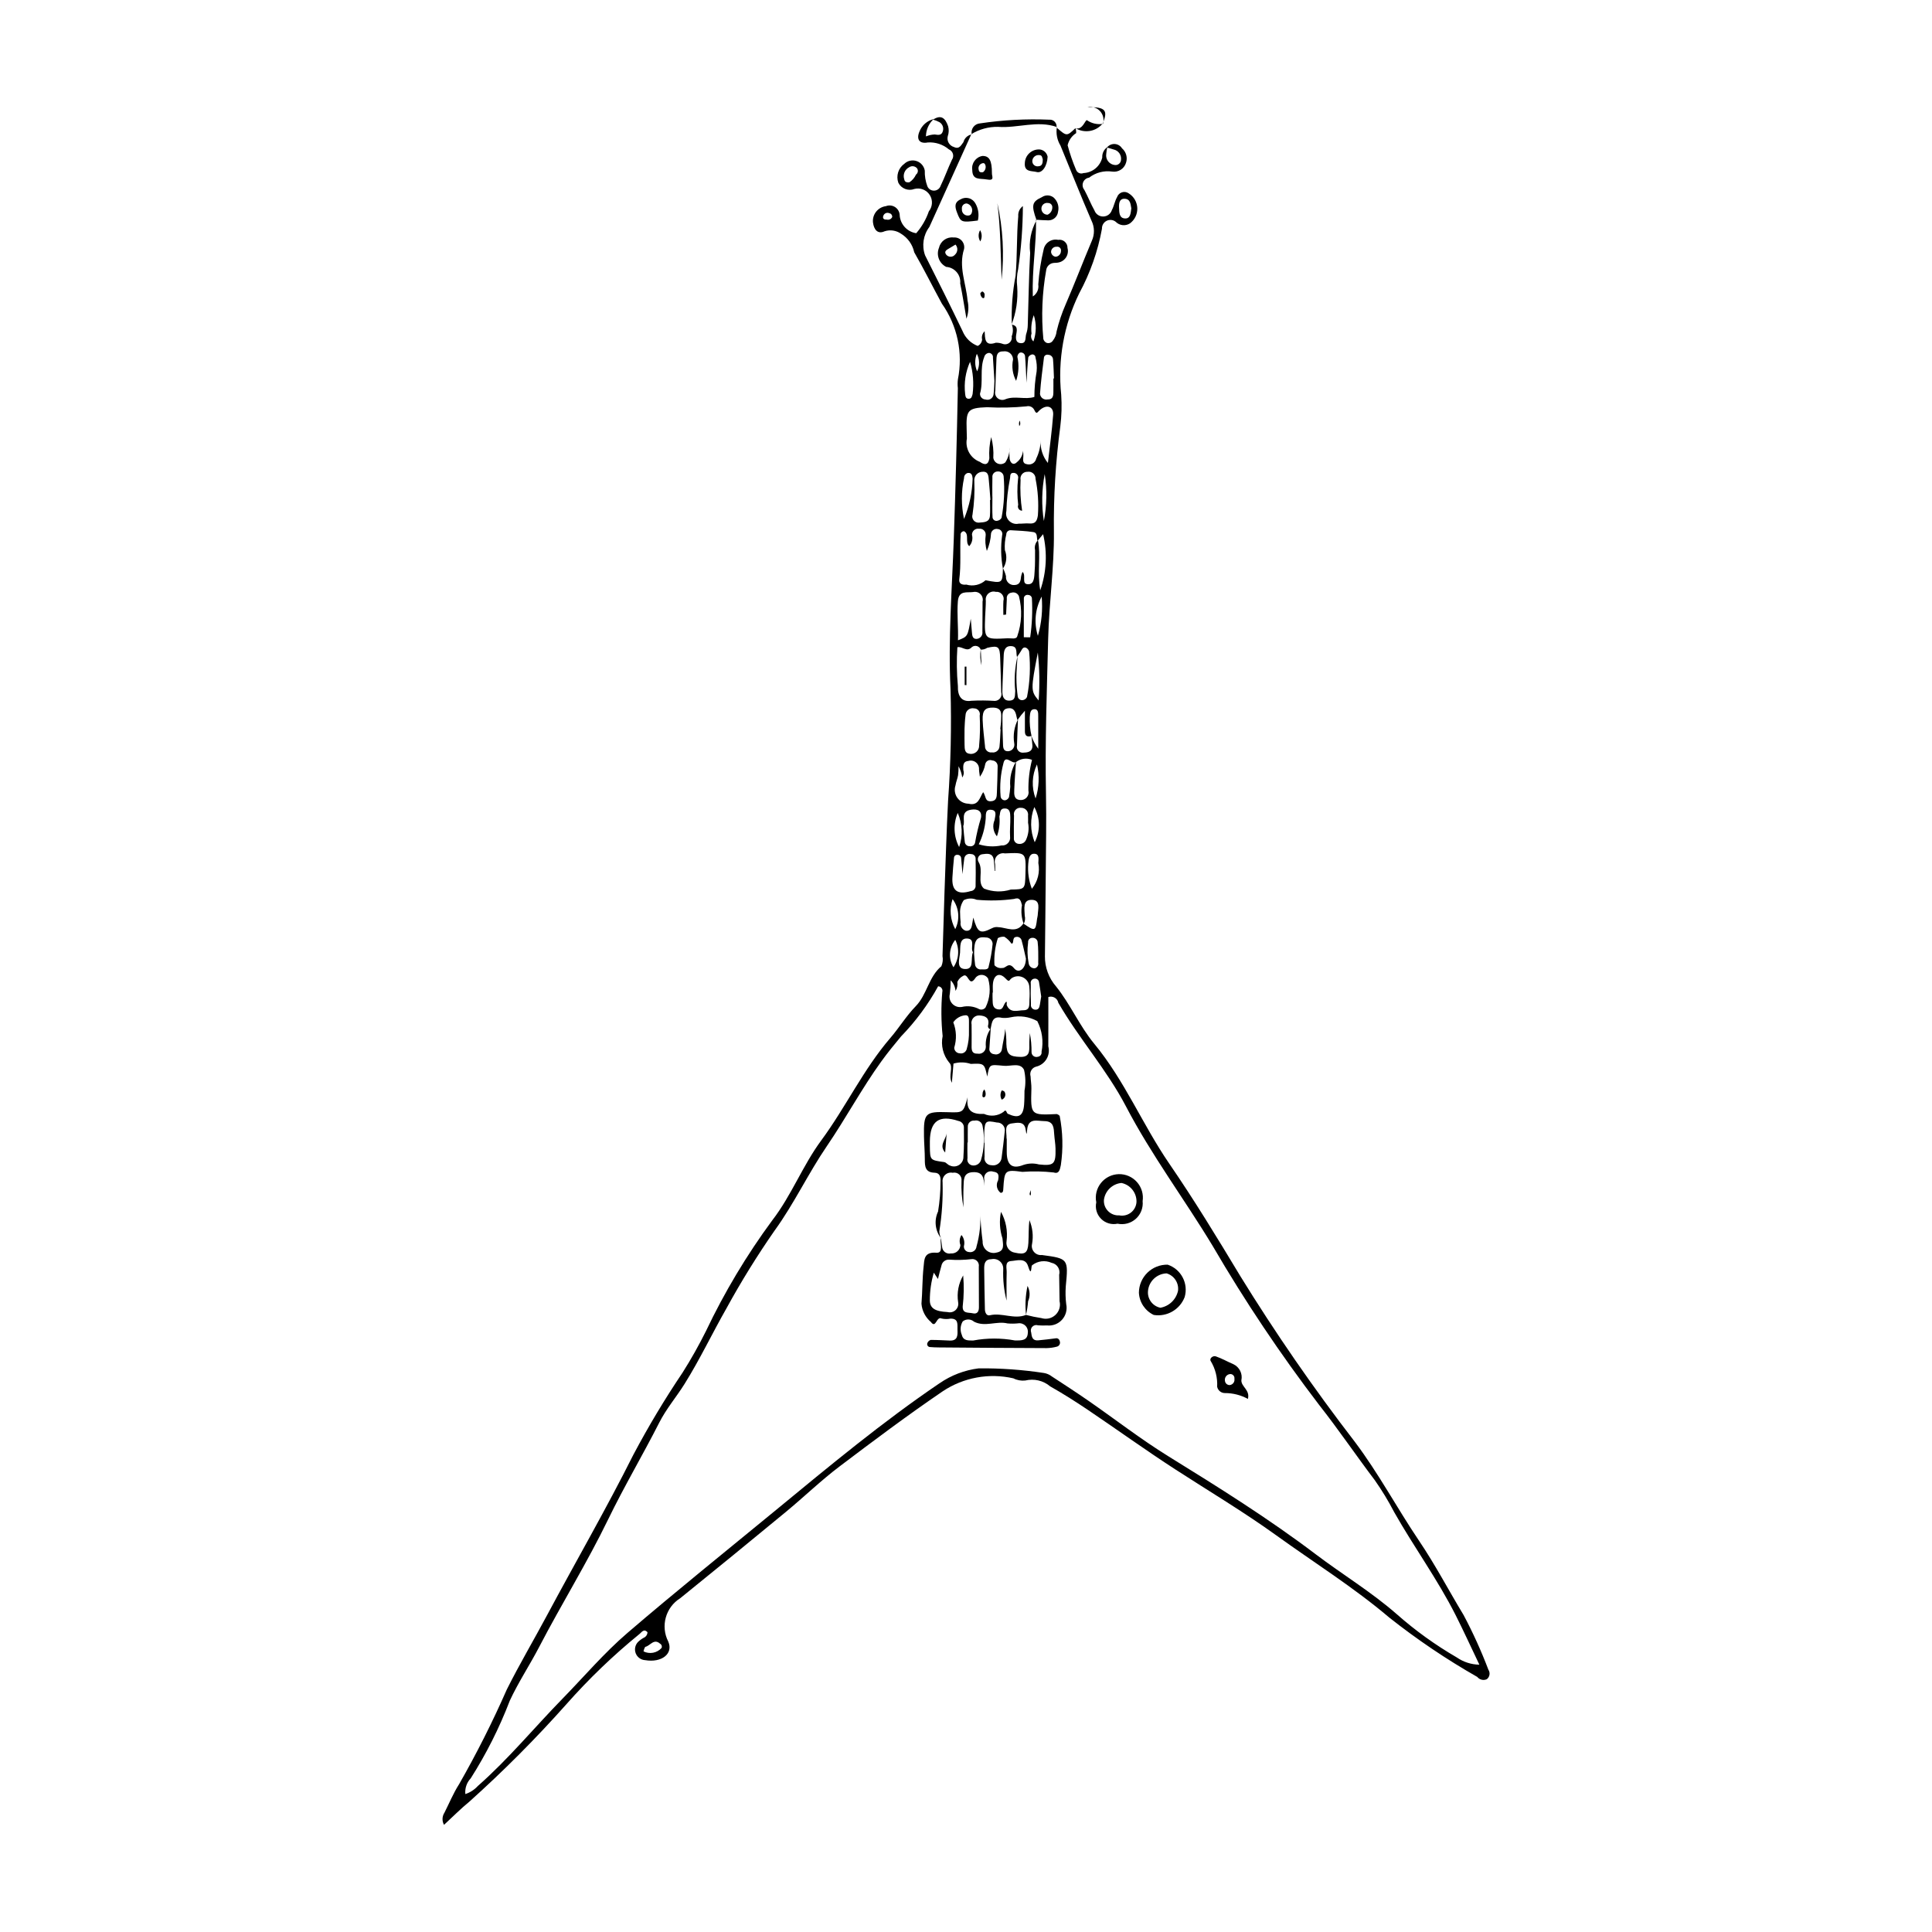 <?xml version="1.0" encoding="UTF-8"?>
<!-- Uploaded to: SVG Repo, www.svgrepo.com, Generator: SVG Repo Mixer Tools -->
<svg fill="#000000" width="800px" height="800px" version="1.1" viewBox="144 144 512 512" xmlns="http://www.w3.org/2000/svg">
 <g>
  <path d="m437.36 183.1c0.488-0.629 1.25-0.977 2.047-0.938 0.793 0.039 1.516 0.465 1.938 1.141 1.109 0.949 1.523 2.477 1.055 3.856-0.48 1.582-2.059 2.566-3.691 2.309-2.164-0.309-4.359 0.273-6.09 1.613-0.715 0.094-1.32 0.57-1.582 1.242-0.262 0.672-0.141 1.434 0.316 1.988 0.973 1.781 1.699 3.699 2.691 5.465 0.355 0.98 1.297 1.625 2.34 1.602 1.039-0.02 1.953-0.703 2.269-1.695 0.582-1.086 0.777-2.383 1.383-3.449v0.004c0.211-0.609 0.695-1.082 1.305-1.277 0.613-0.191 1.281-0.082 1.801 0.293 1.348 0.844 2.191 2.301 2.254 3.887 0.062 1.59-0.664 3.106-1.941 4.055-1.199 0.781-2.785 0.605-3.781-0.422-0.688-0.551-1.633-0.648-2.418-0.25-0.785 0.398-1.266 1.223-1.227 2.102-1.094 5.988-3.129 11.766-6.027 17.113-4.074 8.336-5.727 17.641-4.773 26.867 0.191 2.797 0.113 5.606-0.238 8.391-1.242 9.273-1.809 18.625-1.695 27.98 0.09 9.414-1.281 18.723-1.516 28.121-0.344 13.75-0.852 27.488-0.586 41.25 0.141 7.191-0.012 14.391-0.062 21.586-0.051 7.148-0.145 14.297-0.215 21.445h-0.004c-0.039 2.957 1.02 5.824 2.969 8.055 3.797 4.734 6.215 10.477 10.117 15.191 8.027 9.707 12.797 21.441 19.875 31.758 6.625 9.652 12.727 19.676 18.77 29.711l-0.004-0.004c9.348 15.176 19.488 29.848 30.371 43.965 6.336 8.398 11.23 17.652 17.07 26.293 4.301 6.363 7.828 13.117 11.777 19.641 2.496 4.691 4.691 9.531 6.578 14.496 0.551 0.82 0.367 1.93-0.422 2.531-0.883 0.391-1.918 0.141-2.523-0.613-8.148-4.644-15.934-9.895-23.293-15.711-9.418-7.996-19.934-14.578-29.953-21.797-8.641-6.227-17.781-11.672-26.711-17.449-7.879-5.098-15.496-10.598-23.281-15.844-3.238-2.184-6.551-4.281-9.949-6.203-1.824-1.543-4.277-2.117-6.598-1.547-1.082 0.121-2.176-0.078-3.148-0.578-6.453-1.48-13.234-0.234-18.742 3.445-9.312 6.336-18.316 13.09-27.289 19.875-4.977 3.762-9.484 8.137-14.305 12.113-9.277 7.66-18.598 15.273-27.953 22.84-3.879 2.414-5.262 7.406-3.176 11.473 1.414 3.238-1.75 5.672-6.094 4.941-1.117-0.051-2.102-0.754-2.516-1.793-0.41-1.043-0.176-2.227 0.602-3.031 0.449-0.434 0.953-0.805 1.5-1.105 0.602-0.25 1-0.84 1.004-1.492-1.012-1.039-1.562 0.09-2.207 0.562-6.894 5.621-13.32 11.797-19.215 18.461-8.098 9.109-16.707 17.758-25.781 25.895-2.281 1.859-4.359 3.973-6.711 6.141h-0.004c-0.566-1.016-0.52-2.258 0.121-3.231 1.27-2.512 2.348-5.148 3.859-7.512v0.004c4.656-8.145 8.883-16.527 12.656-25.113 3.352-6.707 7.184-13.172 10.719-19.785 7.59-14.188 15.652-28.117 22.859-42.512h0.004c3.949-7.457 8.289-14.695 13-21.691 2.258-3.566 4.328-7.246 6.207-11.023 4.902-10.312 10.781-20.137 17.559-29.328 5.086-6.59 8.051-14.504 12.984-21.184 6.496-8.801 11.152-18.824 18.328-27.168 2.336-2.719 4.227-5.844 6.715-8.398 3.012-3.094 3.394-7.766 6.793-10.594 0.363-0.852 0.469-1.789 0.301-2.699 0.215-5.602 0.312-11.211 0.523-16.801 0.305-8.121 0.535-16.254 0.953-24.375 0.711-9.836 0.926-19.699 0.648-29.559-0.652-13.328 0.406-26.598 0.867-39.879 0.461-13.289 0.82-26.582 1.074-39.875-0.09-0.777-0.086-1.562 0.016-2.34 1.402-6.988-0.133-14.246-4.246-20.066-2.465-4.527-4.754-9.148-7.332-13.621v-0.004c-0.441-2.035-1.695-3.801-3.473-4.891-1.273-0.895-2.891-1.141-4.371-0.664-1.914 0.875-2.856-0.547-3.082-2.328-0.223-2.133 1.297-4.051 3.426-4.328 0.832-0.324 1.77-0.211 2.504 0.297 0.734 0.512 1.168 1.352 1.156 2.246 0.223 2.363 2.023 4.269 4.371 4.629 1.48-1.703 2.617-3.672 3.348-5.805 1.004-1.25 1.094-3 0.227-4.344-0.867-1.344-2.5-1.98-4.051-1.582-1.633 0.629-3.477-0.082-4.266-1.645-0.645-1.84 0-3.887 1.586-5.023 0.867-0.824 2.117-1.102 3.254-0.723 1.133 0.379 1.969 1.352 2.172 2.531-0.043 1.402 0.188 2.797 0.672 4.113 0.285 0.742 1.012 1.223 1.809 1.195 0.797-0.023 1.488-0.551 1.727-1.309 1.094-2.246 1.918-4.621 2.992-6.879 0.32-0.457 0.41-1.035 0.254-1.566-0.16-0.535-0.551-0.969-1.066-1.176-1.551-1.312-3.551-1.973-5.578-1.84-2.258 0.441-3.109-0.859-2.211-2.922 0.645-1.629 2.035-2.844 3.734-3.266-1.281 1.184-2.012 2.844-2.027 4.586 0.734-0.309 1.52-0.484 2.316-0.512 1.012 0.156 1.832 0.277 2.164-0.883 0.289-0.914-0.094-1.902-0.918-2.391-0.535-0.281-1.098-0.504-1.68-0.66 2.18-1.414 3.238-0.375 3.981 1.707 0.254 0.879 0.227 1.812-0.078 2.676-0.324 1.25 0.41 2.531 1.656 2.883 1.43 0.668 1.871-0.52 2.508-1.32h-0.004c0.27-1.047 1.125-1.84 2.188-2.023l-0.094-0.09c-3.715 8.207-7.426 16.41-11.137 24.617-1.617 2.148-2.043 4.965-1.137 7.496 3.383 6.684 6.723 13.387 9.965 20.141h-0.004c0.742 1.785 2.18 3.191 3.984 3.883 0.672-0.309 1.121-0.961 1.176-1.699-0.184-0.797 0.07-1.629 0.668-2.188 0.129 1.891-0.066 4.078 2.973 3.039 0.617-0.012 1.234 0.09 1.816 0.301 0.602 0.23 1.285 0.117 1.777-0.301 0.496-0.414 0.723-1.066 0.598-1.699 0.41-1.008 0.426-2.129 0.039-3.144l-0.082 0.051c1.555 0.172 1.496 1.215 1.293 2.363-0.199 1.117-0.301 2.457 1.168 2.543 1.586 0.094 1.117-1.566 1.449-2.484l0.004-0.004c0.25-0.738 0.383-1.512 0.395-2.293 0.215-6.379 0.277-12.766 0.633-19.137-0.367-3 0.223-6.035 1.691-8.676l-0.133-0.117c0.109 6.516-1.09 13.02-0.855 20.336h-0.004c1.086-0.672 1.656-1.93 1.453-3.188 0.215-3.109 0.688-6.191 1.414-9.223 0.156-0.863 0.652-1.621 1.379-2.109 0.723-0.488 1.617-0.66 2.473-0.48 0.625-0.113 1.27 0.066 1.75 0.484 0.484 0.418 0.75 1.031 0.727 1.668 0.23 0.844 0.094 1.746-0.379 2.484s-1.238 1.242-2.102 1.379c-0.449 0.105-0.941 0.043-1.398 0.133-0.953 0.188-1.668 0.969-1.773 1.93-1.07 6-1.32 12.117-0.746 18.188 0.113 0.441 0.414 0.809 0.824 1.012 0.602 0.223 1.277 0.016 1.648-0.504 0.59-0.73 0.953-1.613 1.043-2.547 0.582-2.426 1.379-4.801 2.379-7.09 2.414-5.582 4.586-11.27 6.949-16.875 0.773-1.699 0.746-3.656-0.078-5.336-2.852-6.586-5.477-13.27-8.223-19.898h0.004c-0.906-1.477-1.242-3.227-0.957-4.934l-0.102 0.125c2.707 2.367 2.707 2.367 5 0.191l-0.004-0.039c0.18 0.422 0.25 0.883 0.207 1.34-1.145 0.734-1.957 1.891-2.258 3.219 0.594 2.238 1.348 4.426 2.254 6.555 0.148 0.367 0.438 0.66 0.801 0.812 0.363 0.152 0.773 0.156 1.141 0.004 2.394-0.105 4.426-1.789 4.981-4.121-0.066-1.098 0.449-2.152 1.359-2.773-0.16 0.598-0.262 1.215-0.305 1.832-0.109 0.703 0.082 1.418 0.523 1.973 0.441 0.559 1.094 0.902 1.801 0.957 0.395 0.039 0.789-0.086 1.09-0.344s0.48-0.629 0.504-1.023c0.164-1.293-0.695-2.496-1.977-2.758-0.57-0.191-1.16-0.34-1.742-0.508zm-19.992 155.93c-1.109 0.348-1.762 0.043-1.758-1.219 0.004-1.723 0-3.445 0-5.449v-0.004c-0.711 0.777-1.371 1.605-1.969 2.477-0.082-0.301-0.191-0.598-0.246-0.902-0.238-1.348-0.75-2.5-2.379-2.215-1.422 0.25-1.367 1.512-1.359 2.602 0.012 2.18 0.043 4.359 0.141 6.535 0.047 1.031-0.105 2.391 1.586 2.215v-0.008c0.465-0.082 0.875-0.348 1.141-0.738 0.262-0.395 0.355-0.875 0.258-1.336-0.352-2.164-0.004-4.383 0.992-6.332-0.09 2.305-0.207 4.609-0.262 6.918l0.004-0.004c-0.113 0.461-0.008 0.945 0.281 1.316 0.293 0.371 0.738 0.586 1.211 0.586 1.199-0.039 2.613-0.113 2.598-1.879-0.055-0.906-0.164-1.805-0.32-2.695 0.438 1.266 1.066 2.461 1.863 3.539 0-3.098 0.012-5.879-0.008-8.66-0.008-0.75 0.043-1.797-0.918-1.832-1.23-0.043-1.219 1.105-1.316 2.019h-0.004c-0.082 1.703 0.074 3.406 0.465 5.066zm-4.106 6.922c-1.094 0.652-2.805-2.121-3.352 0.34h0.004c-0.75 2.848-1 5.801-0.746 8.738 0.02 0.309 0.168 0.602 0.406 0.801 0.242 0.199 0.555 0.289 0.863 0.246 0.438-0.109 0.797-0.422 0.961-0.84 0.16-0.91 0.273-1.828 0.336-2.75-0.215-2.32 0.316-4.648 1.52-6.644-0.164 2.477-0.379 4.953-0.465 7.434-0.043 1.207-0.145 2.668 1.672 2.742h-0.004c0.641 0.031 1.258-0.238 1.668-0.73 0.41-0.488 0.566-1.145 0.418-1.77-0.051-2.746 0.27-5.488 0.949-8.148-1.41-0.582-3.027-0.359-4.231 0.582zm0.391-28.012c-0.105 1.871-0.293 3.738-0.293 5.609h0.004c0 1.711 0.121 3.422 0.359 5.117 0.074 0.305 0.27 0.57 0.543 0.73 0.27 0.16 0.598 0.207 0.902 0.125 0.438-0.105 0.805-0.402 0.996-0.809 0.781-3.977 0.969-8.043 0.555-12.07-0.121-0.426-0.414-0.781-0.809-0.984-0.758-0.289-1.047 0.363-1.363 0.91-0.309 0.531-0.684 1.027-1.027 1.539-0.355-1.07 0.297-2.828-1.594-2.879-1.633-0.043-1.902 1.227-1.941 2.609-0.086 3.125-0.293 6.242-0.352 9.367-0.027 1.32 0.34 2.625 2.062 2.457 1.555-0.152 1.219-1.5 1.348-2.539v0.004c-0.316-3.074-0.109-6.18 0.609-9.188zm5.414-30.777c0.809 4.121-0.242 8.371 0.609 13.266h0.004c1.66-4.781 1.922-9.941 0.75-14.867l-1.477 1.777c-0.289-0.824 0.109-2.137-1.094-2.328-1.977-0.312-3.996-0.371-5.996-0.492v-0.004c-0.312-0.023-0.621 0.09-0.848 0.309s-0.348 0.52-0.34 0.832c-0.352 1.344-0.48 2.738-0.375 4.121 0.652 1.629 0.457 3.473-0.52 4.93-0.543-2.918-0.613-5.906-0.203-8.848 0.109-0.379 0.039-0.789-0.191-1.109-0.227-0.324-0.59-0.527-0.984-0.551-0.805-0.172-1.594 0.344-1.766 1.145-0.094 1.609-0.469 3.191-1.113 4.672-0.395-1.367-0.5-2.797-0.305-4.207 0.043-0.473-0.133-0.941-0.477-1.266-0.348-0.328-0.824-0.48-1.293-0.414-0.469-0.078-0.945 0.055-1.305 0.363-0.359 0.305-0.566 0.758-0.562 1.23 0.289 1.066 0.02 2.207-0.727 3.023-1.199-1.074 0.125-3.199-1.371-3.961-0.273-0.008-0.531 0.109-0.707 0.316-0.176 0.207-0.25 0.48-0.203 0.746-0.23 3.891 0.148 7.797-0.355 11.688-0.152 1.164 0.754 1.535 1.875 1.391v0.004c1.781 0.523 3.707 0.09 5.09-1.152 4.496 0.852 4.496 0.852 4.602-3.246 0.355 0.691 0.629 1.422 0.816 2.176-0.074 0.629 0.137 1.258 0.582 1.711 0.441 0.457 1.066 0.684 1.695 0.625 1.504-0.074 1.598-1.188 1.727-2.312 0.082-0.398 0.207-0.793 0.371-1.168 1.098 0.91-0.512 3.398 1.645 3.266 1.566-0.098 1.453-2.137 1.566-3.453 0.16-1.863 0.09-3.746 0.117-5.621l-0.004 0.004c-0.207-0.938 0.082-1.918 0.77-2.594zm-12.559 129.59c-0.234-0.035-0.441-0.172-0.566-0.371-0.125-0.203-0.156-0.449-0.082-0.672 0.434-1.949-0.754-2.531-2.293-2.602h0.004c-0.633-0.051-1.25 0.203-1.664 0.684-0.41 0.477-0.574 1.125-0.43 1.742-0.004 1.852 0.051 3.703 0.008 5.555-0.027 1.188 0.043 2.207 1.605 2.141h-0.004c0.543 0.102 1.102-0.047 1.523-0.402 0.418-0.355 0.66-0.883 0.648-1.434-0.152-1.703 0.309-3.41 1.293-4.809-0.117 1.715-0.25 3.43-0.344 5.148-0.082 0.387 0.008 0.793 0.25 1.105 0.242 0.316 0.609 0.512 1.008 0.531 0.453 0.141 0.945 0.07 1.34-0.188 0.398-0.262 0.66-0.684 0.715-1.156 0.246-1.789 0.754-3.531 0.852-5.371h0.004c0.234 1.324 0.344 2.668 0.32 4.012 0.105 2.762 0.871 3.363 3.75 3.422 2.363 0.047 2.367-1.441 2.332-3.117-0.023-1.07 0.082-2.144 0.133-3.219h-0.004c0.328 1.688 0.48 3.406 0.461 5.125 0.016 0.398 0.215 0.766 0.539 0.996 0.324 0.23 0.734 0.297 1.117 0.184 0.312-0.035 0.598-0.195 0.785-0.445 0.191-0.25 0.266-0.57 0.211-0.879 0.551-2.758 0.156-5.621-1.125-8.125-2.144-1.191-4.652-1.551-7.047-1.016-0.75 0.164-1.523 0.215-2.289 0.148-2.664-0.625-2.691 1.301-3.051 3.012zm8.785-27.91h-0.004c-0.59-1.582-0.75-3.297-0.461-4.961-0.285-1.199-0.582-2.188-2.098-1.652-3.285 0.453-6.613 0.523-9.918 0.215-1.094-0.469-2.34-0.43-3.402 0.102-0.723 1.023-1.066 2.269-0.973 3.523 0.004 0.777 0.051 1.555 0.133 2.332-0.172 0.957 0.375 1.902 1.289 2.234 1.508 0.242 1.668-1.023 1.84-2.129 0.062-0.398 0.137-0.797 0.23-1.336 1.164 4.016 1.766 4.422 4.965 2.812 0.516-0.273 1.105-0.367 1.68-0.27 2.207 0.082 4.805 1.766 6.621-0.973 3.106 2.125 3.231 2.082 3.641-1.27 0.039-0.305 0.156-0.602 0.168-0.902 0.059-1.598 0.867-4.004-1.48-4.094-2.641-0.102-1.984 2.449-1.961 4.18h-0.004c0.195 0.738 0.098 1.52-0.27 2.188zm-11.375-72.688-0.012 0.016h-0.004c-0.156-0.457-0.527-0.812-0.992-0.949-0.465-0.137-0.969-0.039-1.348 0.262-1.355 1.465-2.519-0.27-3.848 0.039-0.227 3.422-0.184 6.856 0.137 10.266-0.094 2.695 0.973 4.328 3.578 3.922 2.078-0.113 4.16-0.098 6.234 0.039 0.559-0.02 1.078-0.297 1.402-0.746 0.328-0.453 0.43-1.031 0.273-1.566-0.051-2.961-0.18-5.922-0.27-8.883-0.098-3.231-0.445-3.551-3.453-2.871-0.504 0.336-1.098 0.5-1.703 0.473zm-10.57 155.95c-1.543-2.023-1.832-4.734-0.754-7.039 0.434-2.621 0.652-5.273 0.652-7.93 0.062-1.184-0.113-2.312-1.59-2.356-2.492-0.07-2.574-1.695-2.57-3.555 0.004-2.031-0.188-4.062-0.223-6.094-0.105-6.164 0.332-6.59 6.32-6.387 4.106 0.141 4.106 0.141 5.246-3.957-0.449 3.598 1.223 4.547 4.363 4.418h-0.004c1.688 0.762 3.66 0.555 5.152-0.543 0.77-0.934 0.762 0.324 1.148 0.504 2.812 1.316 4.059 0.641 4.301-2.359 0.102-1.246 0.098-2.504 0.113-3.758l-0.004 0.004c0.352-1.836 0.309-3.723-0.121-5.539-1.004-2.008-3.461-0.891-5.356-1.062-3.805-0.348-3.785-0.539-4.391 2.856-0.758-3.426-0.766-3.551-4.363-3.359v-0.004c-1.484-0.492-3.082-0.52-4.582-0.082l-0.434 5.094c-1.02-2.039 0.539-4.16-0.719-5.379v0.004c-1.602-1.961-2.234-4.539-1.723-7.016-0.402-3.871-0.434-7.769-0.094-11.648 0.105-0.352 0.043-0.734-0.172-1.039-0.215-0.301-0.555-0.484-0.926-0.5-2.668 4.848-5.977 9.316-9.832 13.289-1.797 2.164-3.566 4.324-5.215 6.606-5.223 7.223-9.414 15.098-14.438 22.457-4.926 7.211-8.68 15.242-13.793 22.305h-0.004c-4.644 6.664-8.922 13.574-12.82 20.703-3.789 6.641-7.055 13.562-11.129 20.066-2.156 3.441-4.816 6.543-6.668 10.188-4.379 8.617-9.309 16.922-13.539 25.641-5.582 11.516-12.371 22.438-18.277 33.801-2.516 4.84-5.535 9.367-7.844 14.355l0.004 0.008c-2.746 7.152-6.203 14.016-10.316 20.48-1.055 1.117-1.574 2.641-1.426 4.172 1.273-0.422 2.414-1.156 3.316-2.144 8.113-7.141 14.973-15.496 22.504-23.207 5.68-5.816 10.961-12.051 17.133-17.348 12.93-11.094 26.223-21.762 39.379-32.586 14.121-11.621 28.168-23.305 43.332-33.582l0.004 0.004c3.09-2.137 6.652-3.492 10.379-3.957 5.781-0.055 11.555 0.355 17.27 1.227 0.773 0.121 1.508 0.441 2.125 0.926 3.273 2.133 6.551 4.266 9.758 6.488 7.039 4.879 13.824 10.156 21.098 14.652 13.309 8.223 26.566 16.512 39.039 25.961 7.098 5.375 14.742 9.977 21.477 15.875v-0.004c4.922 4.352 10.262 8.199 15.945 11.492 1.758 1.215 3.836 1.883 5.973 1.914-2.25-4.707-4.184-8.957-6.289-13.125-4.797-9.496-11.094-18.109-16.32-27.355h0.004c-1.516-2.914-3.223-5.719-5.109-8.406-5-6.606-9.656-13.48-14.773-19.977-10.254-13.422-19.656-27.469-28.164-42.059-7.504-12.449-16.266-24.109-23.004-37.023-5.078-9.73-12.457-17.977-17.93-27.465h0.004c-0.117-0.574-0.473-1.074-0.98-1.363-0.512-0.293-1.121-0.348-1.672-0.156 0 4.312 0.02 8.68-0.008 13.051 0.305 1.148 0.133 2.371-0.48 3.391-0.613 1.016-1.613 1.742-2.769 2.008-0.539 0.141-0.996 0.496-1.27 0.98-0.273 0.484-0.336 1.059-0.18 1.594 0.039 1.094 0.25 2.188 0.219 3.273-0.203 7.031-0.219 7.027 6.75 6.711l0.004 0.004c0.281 0.09 0.535 0.25 0.738 0.465 0.844 4.301 0.949 8.715 0.312 13.055-0.254 1.176-0.441 2.422-1.887 1.957-2.762-0.312-5.543-0.367-8.312-0.16-4.711-0.641-4.734-0.418-5.059 4.586-0.027 0.418 0 0.941-0.695 0.98v-0.004c-1.027-0.773-1.316-2.191-0.676-3.309 0.211-1.23 0.301-2.113-1.305-2.312h-0.004c-0.605-0.215-1.285-0.09-1.773 0.336-0.488 0.422-0.711 1.078-0.582 1.711v1.742c-0.109-2.055-0.297-3.805-3.062-3.648-2.57 0.145-2.34 2.094-2.426 3.762-0.094 1.844-0.02 3.695-0.02 5.543h-0.004c-0.441-2.309-0.617-4.656-0.52-7.004 0.086-0.633-0.145-1.266-0.613-1.691-0.473-0.43-1.125-0.598-1.742-0.453-0.707-0.148-1.441 0.055-1.973 0.547-0.527 0.492-0.785 1.211-0.688 1.926 0.125 4.371-0.164 8.746-0.867 13.062 0.035 0.617 0.18 1.219 0.43 1.785zm28.355-205.41c0.48-4.25 1.074-8.492 1.391-12.754 0.156-2.117-1.543-2.891-3.394-1.391-0.871 0.707-0.945 1.473-1.648 0.012-0.383-0.719-1.211-1.082-2.004-0.879-3.484 0.344-6.996 0.422-10.492 0.234-5.133 0.191-5.562 0.809-5.383 5.965 0.027 0.781 0.02 1.562 0.059 2.34-0.512 2.617 0.938 5.227 3.43 6.172 1.379 0.977 2.273 0.789 2.523-0.934-0.125-1.891 0.039-3.793 0.484-5.633 0.488 1.789 0.68 3.644 0.566 5.496 0.098 0.703 0.57 1.297 1.234 1.551 0.66 0.254 1.41 0.125 1.949-0.336 0.773-1.18 1.172-2.57 1.133-3.981-0.078 1.047-0.066 2.098 0.031 3.144 0.246 1.113 1.043 1.695 1.961 0.738l0.004-0.004c0.906-0.734 1.469-1.812 1.555-2.977 0.07 0.465 0.105 0.93 0.094 1.398 0.02 0.871-0.426 1.965 1.008 2.18h0.004c0.52 0.125 1.07 0.035 1.527-0.25 0.453-0.289 0.77-0.746 0.883-1.273 0.734-1.492 1.129-3.129 1.16-4.793-0.125 2.16 0.559 4.293 1.926 5.973zm-10.906 179.25c0 1.754 0.004 2.531 0 3.305-0.012 3.34 1.32 4.719 4.457 3.453v0.004c1.32-0.438 2.734-0.477 4.078-0.117 3.949 0.414 4.481-0.059 4.391-4.219-0.027-1.234-0.258-2.465-0.344-3.703-0.121-1.742-0.105-3.539-2.59-3.559-1.918-0.016-4.273-0.945-4.586 2.269-0.102 1.066-0.152 1.738-0.387 0.012-0.328-2.387-2.301-1.84-3.66-1.672-1.977 0.25-1.477 1.996-1.426 3.348h-0.004c-0.012 0.297 0.012 0.59 0.07 0.879zm2.481-201.02v0.004c-0.926-1.738-1.211-3.746-0.809-5.672-0.016-0.637-0.301-1.238-0.789-1.652-0.492-0.41-1.133-0.59-1.766-0.488-1.508-0.051-1.812 0.824-1.848 2.074-0.082 2.809-0.238 5.613-0.312 8.422v-0.004c-0.176 0.719 0.078 1.477 0.652 1.941 0.57 0.469 1.363 0.566 2.031 0.254 2.527-1 5.203 0.188 7.684-0.613 0-2.262 0.199-4.519 0.594-6.746 0.129-1.238 0.027-2.488-0.301-3.688 0.004-0.23-0.09-0.457-0.258-0.613-0.168-0.16-0.398-0.238-0.629-0.219-0.445 0.078-0.824 0.363-1.023 0.766-0.211 1.895-0.289 3.801-0.477 6.75-0.152-3.074-0.203-5.094-0.383-7.106v0.004c-0.047-0.316-0.227-0.594-0.496-0.762-0.27-0.168-0.602-0.211-0.902-0.113-0.383 0.238-0.617 0.656-0.629 1.105 0.473 2.113 0.355 4.312-0.34 6.359zm-5.562 129.88-0.137 0.008v-0.004c-0.02-1.027-0.102-2.055-0.242-3.074-0.328-1.723-1.715-1.531-2.941-1.363-0.48 0.031-0.91 0.312-1.125 0.742-0.219 0.434-0.188 0.945 0.074 1.352 1.375 2.258-0.52 5.422 1.434 7.031v-0.004c2.273 0.895 4.785 0.984 7.113 0.246 3.75-0.051 3.75-0.105 3.859-4.109 0.16-5.801 0.164-5.711-5.434-5.473l-0.004 0.004c-0.766-0.168-1.562 0.078-2.098 0.648-0.535 0.574-0.727 1.383-0.508 2.137 0.059 0.613 0.008 1.238 0.008 1.859zm2.906-67.938-0.727 0.086c0-1.23-0.055-2.469 0.016-3.695v-0.004c0.184-0.609 0.047-1.27-0.363-1.754-0.41-0.488-1.039-0.734-1.672-0.656-0.688-0.195-1.43-0.023-1.965 0.457-0.531 0.48-0.781 1.203-0.66 1.91 0.008 1.406-0.129 2.812-0.18 4.219-0.219 6.051-0.215 6.047 5.957 5.719 0.91-0.047 2.32 0.371 2.559-0.551 1.191-3.414 1.344-7.109 0.434-10.609-0.316-0.758-1.148-1.16-1.938-0.934-0.391 0.039-0.746 0.238-0.988 0.551-0.238 0.309-0.34 0.707-0.277 1.094-0.078 1.391-0.129 2.777-0.195 4.168zm-6.078 47.062c0.777 0.969 0.391 2.5 2.031 2.414 1.598-0.082 1.57-1.227 1.613-2.305 0.098-2.328 0.168-4.66 0.199-6.992 0.012-0.816-0.629-1.492-1.445-1.52-0.359-0.152-0.77-0.137-1.117 0.035-0.352 0.176-0.609 0.492-0.711 0.871-0.211 1.23-0.703 2.398-1.434 3.414-0.09-0.727-0.215-1.34-0.23-1.953 0.047-0.719-0.262-1.418-0.828-1.863-0.566-0.445-1.312-0.586-2.004-0.371-1.531 0.145-1.363 1.352-1.328 2.461h0.004c0.227 0.645 0.121 1.359-0.289 1.906-0.156-1.039-0.488-2.039-0.977-2.965 0.004 0.797-0.039 1.59-0.129 2.383-0.16 0.914-0.547 1.789-0.688 2.703-0.371 1.117-0.184 2.344 0.5 3.301 0.68 0.953 1.781 1.527 2.957 1.539 2.625 0.648 2.93-1.566 3.875-3.059zm-14.121 93.883c0.051 3.66 0.055 3.629 3.797 4.152 0.531 0.074 0.961 0.766 1.504 0.906 0.793 0.383 1.727 0.32 2.465-0.16 0.734-0.484 1.164-1.316 1.129-2.195 0.191-2.613 0.152-5.25 0.121-7.879v0.004c-0.066-0.797-0.664-1.445-1.449-1.578-5.094-1.68-7.5 0.012-7.566 5.359-0.004 0.465 0 0.93 0 1.391zm24.449-168.47c-0.371 0-0.719-0.188-0.926-0.496-0.207-0.309-0.25-0.699-0.113-1.043-0.273-2.301-0.285-4.625-0.039-6.926 0.109-0.387 0.023-0.801-0.227-1.109-0.254-0.312-0.641-0.48-1.039-0.449-0.898-0.012-0.781 0.824-0.848 1.359v-0.004c-0.57 2.887-0.898 5.816-0.98 8.758-0.227 0.93 0.043 1.914 0.719 2.594 0.672 0.68 1.652 0.965 2.586 0.746 0.914 0.039 1.844-0.125 2.75-0.047 1.621 0.141 2.062-0.617 2.297-2.137v-0.004c0.23-3.238 0.023-6.492-0.621-9.676 0.023-0.551-0.203-1.082-0.617-1.445s-0.965-0.523-1.508-0.434c-0.559-0.027-1.094 0.207-1.453 0.629-0.359 0.426-0.504 0.988-0.391 1.535-0.145 2.723-0.008 5.453 0.41 8.148zm-7.75 127.7h-0.082c0 0.625-0.027 1.25 0.008 1.875 0.059 1.074-0.078 2.285 1.41 2.566 1.27 0.242 1.32-0.742 1.812-1.551 0.754-1.227 0.488 0.34 0.512 0.398 0.926 2.305 2.949 1.395 4.492 1.391 1.809-0.004 1.473-1.668 1.539-2.848l0.004 0.004c0.074-1.094 0.066-2.191-0.027-3.281-0.047-1.082-0.672-2.055-1.633-2.551-0.965-0.492-2.117-0.434-3.023 0.16-0.801 0.555-0.539 1.266-1.664 0.086-1.629-1.711-3.113-0.922-3.336 1.406-0.074 0.777-0.012 1.562-0.012 2.344zm-5.863-99.07c0.105 1.223 0.215 2.445 0.316 3.668 0.066 0.801 0.172 1.699 1.191 1.68 0.477-0.02 0.918-0.238 1.219-0.605 0.305-0.367 0.434-0.844 0.359-1.312 0.043-2.652 0.023-5.309 0.043-7.961h-0.004c0.18-0.707-0.02-1.453-0.531-1.973-0.508-0.52-1.25-0.738-1.957-0.574-1.625 0.234-3.812-0.547-4.051 2.469-0.273 3.441 0.152 6.832 0.027 10.316 2.582-0.98 2.582-0.98 3.387-5.707zm-5.316 95.812c-0.004 1.207-0.078 2.418-0.23 3.617-0.238 0.918 0.008 1.898 0.652 2.594 0.645 0.699 1.602 1.02 2.539 0.855 1.559-0.375 3.203-0.164 4.617 0.594 0.598 0.246 1.281 0.051 1.664-0.469 1.176-2.375 1.414-5.102 0.672-7.648-0.375-0.605-1.035-0.977-1.75-0.973-0.711 0.004-1.371 0.379-1.734 0.992-1.648 2.312-1.742-1.664-3.148-0.715h-0.004c-0.672 0.34-1.211 0.906-1.516 1.598 0.121 0.824-0.047 1.664-0.473 2.383-0.09-1.066-0.543-2.062-1.289-2.828zm7.438-36.039c1.953 0.613 4.031 0.719 6.035 0.305 0.637 0.07 1.27-0.16 1.711-0.625 0.445-0.461 0.648-1.102 0.551-1.734-0.109-1.703 0.117-3.422 0.066-5.133-0.031-1.047-0.035-2.394-1.609-2.301-1.262 0.074-1.027 1.281-1.281 2.137 0.168 1.777-0.059 3.566-0.66 5.246-0.996-1.199-1.238-2.852-0.633-4.285 0.129-1.023 0.77-2.488-0.723-2.731-1.973-0.324-1.484 1.531-1.645 2.621-0.203 2.258-0.816 4.461-1.812 6.5zm12.496 30.273c-0.301-1.293-0.668-3.109-1.164-4.891-0.207-0.617-0.848-0.973-1.48-0.824-1.129 0.141-0.379 1.957-1.215 1.734l0.004-0.004c-0.488-0.715-1.121-1.324-1.859-1.785-0.598-0.055-1.195 0.07-1.723 0.363-0.746 2.312-1.051 4.75-0.895 7.176 0.516 0.582 1.293 0.859 2.059 0.738 0.992 0.125 1.648-1.754 3.133 0.07 1.246 1.527 3.133 0.191 3.141-2.578zm-9.512-121.54 0.105-0.004c-0.133-1.715-0.238-3.43-0.414-5.137-0.105-1.055-0.062-2.414-1.617-2.32v0.004c-0.641-0.004-1.254 0.27-1.684 0.746-0.426 0.48-0.629 1.121-0.551 1.758 0.125 2.949-0.031 5.902-0.477 8.824-0.172 0.543-0.055 1.137 0.316 1.57 0.367 0.438 0.93 0.652 1.496 0.574 1.18-0.109 2.688-0.035 2.805-1.797 0.094-1.398 0.02-2.812 0.02-4.219zm-7.289 99.168c-0.156-1.812-0.262-3.039-0.367-4.269v0.004c-0.043-0.48-0.445-0.844-0.926-0.84-0.23-0.043-0.469 0.02-0.652 0.164-0.184 0.148-0.297 0.363-0.309 0.598-0.188 1.703-0.305 3.418-0.418 5.129-0.234 3.598 1.328 4.785 4.863 3.711v0.004c0.645-0.059 1.168-0.543 1.273-1.18 0.051-2.492 0.055-4.984 0.008-7.477v-0.004c-0.008-0.312-0.141-0.613-0.371-0.828s-0.539-0.328-0.852-0.316c-0.375-0.109-0.781-0.059-1.121 0.141-0.336 0.203-0.57 0.539-0.648 0.922-0.191 1.215-0.281 2.449-0.48 4.242zm5.754 71.195h0.078c0 1.242-0.023 2.488 0.008 3.731v0.004c-0.105 0.543 0.035 1.105 0.387 1.535 0.352 0.43 0.875 0.68 1.43 0.684 0.621 0.129 1.27-0.008 1.781-0.379 0.516-0.371 0.848-0.941 0.918-1.574 0.324-2.305 0.574-4.621 0.828-6.938 0.121-0.613-0.047-1.246-0.457-1.723-0.406-0.473-1.008-0.734-1.633-0.707-2.887-0.566-3.168-0.457-3.332 2.566-0.051 0.934-0.008 1.867-0.008 2.801zm4.336-109.62-0.09-0.004c0.078-0.777 0.207-1.555 0.223-2.332 0.027-1.535 0.398-3.293-2.059-3.359-2.117-0.059-2.914 0.695-2.828 3.238 0.078 2.336 0.402 4.664 0.625 6.996l-0.004-0.004c-0.016 0.473 0.18 0.93 0.535 1.246 0.352 0.316 0.828 0.461 1.297 0.391 0.465 0.078 0.945-0.035 1.324-0.32 0.383-0.281 0.629-0.707 0.684-1.18 0.168-1.547 0.203-3.113 0.293-4.672zm-9.555 0.059c0 1.926-0.035 3.012 0.008 4.094 0.043 1.07-0.059 2.281 1.512 2.41v0.004c0.621 0.059 1.238-0.156 1.691-0.59 0.453-0.43 0.691-1.039 0.66-1.664 0.246-2.625 0.297-5.262 0.148-7.891 0.121-0.461 0.02-0.945-0.27-1.32s-0.734-0.594-1.207-0.594c-0.543-0.117-1.109 0.008-1.551 0.352-0.438 0.34-0.703 0.855-0.723 1.414-0.207 1.527-0.227 3.082-0.273 3.789zm0.863 109.49h-0.094c0 1.387-0.039 2.773 0.016 4.16l-0.004 0.004c-0.105 0.457-0.004 0.938 0.277 1.309 0.285 0.375 0.719 0.602 1.188 0.625 0.961 0.066 1.84-0.539 2.125-1.461 0.871-2.965 1.004-6.094 0.387-9.121-0.098-0.461-0.383-0.859-0.781-1.105-0.402-0.246-0.883-0.32-1.34-0.203-0.465-0.066-0.934 0.082-1.277 0.402-0.34 0.32-0.523 0.777-0.492 1.242-0.027 1.383-0.008 2.769-0.008 4.152zm22.688-202.47 0.152-0.004c-0.078-1.715-0.113-3.43-0.258-5.137h-0.004c-0.074-0.648-0.625-1.137-1.277-1.137-0.477-0.125-0.965 0.152-1.102 0.625-0.402 3.234-0.844 6.473-1.062 9.723h-0.004c0.043 0.473 0.289 0.91 0.672 1.195 0.387 0.281 0.871 0.387 1.34 0.289 1.312 0.043 1.52-0.809 1.535-1.809 0.023-1.25 0.008-2.5 0.008-3.746zm-23.887 118.61c0.137 1.496 0.223 2.883 0.41 4.258 0.078 0.641 0.637 1.113 1.285 1.086 0.637 0.141 1.27-0.25 1.426-0.883 0.383-2.25 0.91-4.477 1.578-6.66 0.293-1.824-0.902-2.41-2.629-2.133-2.977 0.473-1.457 2.902-2.07 4.332zm8.254-117.96c-0.152-2.398-0.266-4.266-0.387-6.129 0.043-0.309-0.039-0.625-0.23-0.867-0.195-0.246-0.48-0.402-0.789-0.43-0.637 0.039-1.172 0.5-1.301 1.125-1.25 3.117-0.164 6.508-1.117 9.691h0.004c-0.016 0.824 0.637 1.504 1.461 1.527 0.449 0.152 0.945 0.098 1.352-0.145 0.41-0.246 0.691-0.656 0.773-1.125 0.191-1.375 0.184-2.781 0.234-3.648zm-0.547 30.648h0.016c0 1.848-0.07 3.703 0.039 5.547l-0.004-0.004c0.043 0.312 0.227 0.586 0.496 0.75 0.266 0.164 0.594 0.195 0.891 0.09 0.43-0.09 0.797-0.371 1-0.762 0.68-3.633 0.863-7.34 0.551-11.023-0.051-0.383-0.254-0.734-0.566-0.965-0.309-0.234-0.699-0.336-1.086-0.281-0.387 0.012-0.754 0.188-1.008 0.484-0.25 0.297-0.367 0.684-0.316 1.07-0.051 1.695-0.016 3.394-0.016 5.09zm-4.828 121.26c0.082 0.934 0.117 1.875 0.254 2.797h-0.004c0.062 0.391 0.273 0.738 0.594 0.973 0.32 0.23 0.719 0.328 1.109 0.266 0.746 0.008 1.863 0.188 1.914-0.809h-0.004c0.5-1.953 0.848-3.941 1.039-5.949-0.016-0.469-0.219-0.91-0.559-1.23-0.344-0.316-0.801-0.484-1.266-0.465-2.398-0.312-3.141 0.73-3.082 4.414zm14.293-34.844c0-0.258 0.027-1.031-0.008-1.797l-0.004-0.004c0.098-0.539-0.055-1.09-0.414-1.504-0.355-0.414-0.879-0.648-1.426-0.633-0.547-0.07-1.094 0.129-1.465 0.535-0.375 0.406-0.527 0.969-0.406 1.504-0.043 2-0.059 4.004-0.035 6.004-0.043 0.391 0.086 0.777 0.348 1.066 0.262 0.293 0.637 0.457 1.027 0.453 0.777 0.082 1.523-0.348 1.84-1.062 0.66-1.426 0.848-3.023 0.539-4.562zm-15.664 55.062c0-0.77-0.012-1.543 0.004-2.312 0.016-0.781-0.027-1.812-0.961-1.707-1.293 0.113-2.465 0.801-3.195 1.871 0.84 2.144 0.93 4.512 0.25 6.715 0.004 0.805 0.641 1.465 1.445 1.496 0.789 0.176 1.582-0.27 1.84-1.039 0.477-1.629 0.684-3.328 0.617-5.023zm-1.305-135.55c1.406-3.394 2.176-7.019 2.277-10.691-0.074-0.754-0.203-1.621-1.266-1.5-0.613 0.152-1.035 0.719-1.004 1.352-0.77 3.57-0.77 7.266-0.008 10.84zm17.977 98.008c1.559-1.902 2.188-4.398 1.715-6.812 0.023-0.996 0.367-2.519-1.188-2.469-1.238 0.043-1.383 1.445-1.473 2.535h-0.004c-0.199 2.289 0.121 4.598 0.949 6.746zm1.688 16.75c-0.004-0.918-0.059-1.836-0.168-2.75-0.148-0.629-0.742-1.055-1.387-0.996-0.316-0.012-0.625 0.113-0.84 0.344-0.215 0.23-0.324 0.543-0.289 0.859-0.258 1.852-0.203 3.731 0.156 5.566 0.113 0.809 0.848 1.379 1.66 1.289 0.617-0.191 0.992-0.82 0.859-1.453 0.035-0.625 0.008-1.25 0.008-2.859zm-17.293 0.059c-0.789-1.078 0.785-3.566-1.605-3.629-2.078-0.055-1.715 2.356-1.82 3.719-0.117 1.508-1.055 4.133 1.102 4.352 2.824 0.277 1.578-2.727 2.324-4.441zm13.473-83.465 1.691 0.016h-0.004c0.496-3.438 0.648-6.914 0.453-10.379-0.066-0.477-0.469-0.836-0.953-0.844-0.305-0.078-0.629 0-0.867 0.207-0.238 0.211-0.352 0.527-0.309 0.84-0.027 3.387-0.012 6.773-0.012 10.16zm-14.246-72.996v-0.004c-1.199 2.672-1.648 5.617-1.301 8.527 0.086 0.613 0.125 1.277 0.953 1.27 0.793-0.008 0.836-0.672 1.027-1.262h-0.004c0.363-2.863 0.133-5.766-0.676-8.535zm17.957 77.043c-1.895 9.832-1.891 10.223 0.219 12.703v-0.004c0.309-4.231 0.234-8.48-0.219-12.699zm0.895 91.152c-0.195-1.297-0.355-2.512-0.566-3.711h-0.004c-0.012-0.305-0.156-0.59-0.395-0.785-0.234-0.191-0.543-0.273-0.844-0.223-0.309 0.027-0.59 0.188-0.773 0.438-0.18 0.25-0.25 0.566-0.184 0.867-0.031 1.84-0.016 3.68 0.047 5.519-0.105 0.633 0.305 1.238 0.938 1.371 1.023 0.168 1.301-0.484 1.43-1.301zm-1.715-40.871-0.004-0.004c1.516-2.934 1.48-6.43-0.102-9.328-1.164 3.008-1.125 6.348 0.102 9.332zm1.844-65.098h-0.004c-1.734 3.188-2.094 6.941-1.004 10.398 0.977-3.375 1.316-6.902 1.004-10.398zm-22.246 57.328c-1.242 2.914-1.105 6.234 0.371 9.035 1.012-2.953 0.879-6.176-0.371-9.035zm20.633-3.832h-0.004c0.941-2.918 1.07-6.039 0.367-9.027-1.344 2.836-1.477 6.094-0.367 9.027zm25.367-156.41c-0.211-0.953-0.172-2.477-1.789-2.523-1.465-0.043-1.516 1.41-1.457 2.422 0.066 1.145-0.02 2.801 1.676 2.797 1.34 0.004 1.402-1.379 1.57-2.691zm-46.664 191.04c1.297-2.574 1.023-5.656-0.703-7.965-0.883 2.637-0.625 5.523 0.703 7.965zm0.008 2.836c-1.676 2.078-1.867 4.984-0.48 7.269 1.473-2.156 1.656-4.941 0.48-7.269zm23.707-123.43c-0.797 4.098-0.875 8.305-0.227 12.434 0.789-4.102 0.863-8.309 0.227-12.434zm-35.906-77.305c0.785-0.5 1.41-1.219 1.793-2.07 0.52-0.383 0.648-1.102 0.293-1.641-0.516-0.629-1.426-0.762-2.102-0.305-1.156 0.586-1.715 1.926-1.316 3.16 0.094 0.422 0.215 0.934 1.332 0.855zm-70.418 389.3c1.613 0.801 3.566 0.438 4.773-0.898 0.203-0.418 0.035-0.918-0.375-1.137-1.672-1.504-2.629 0.594-3.957 0.836-0.219 0.371-0.367 0.773-0.441 1.199zm103.33-347.15v-0.004c0.789-2.246 0.824-4.688 0.098-6.953-0.582 1.559-0.785 3.231-0.594 4.879-0.285 0.727-0.086 1.555 0.496 2.074zm5.883-22.438v-0.004c0.801-0.062 1.418-0.734 1.414-1.539 0.051-0.309-0.051-0.625-0.273-0.848-0.227-0.223-0.543-0.32-0.852-0.266-0.391-0.035-0.777 0.102-1.062 0.371-0.285 0.27-0.445 0.648-0.434 1.043 0.074 0.637 0.57 1.148 1.207 1.238zm-43.305-10.523-0.004-0.004c0.051-0.477-0.27-0.918-0.742-1.012-0.285-0.133-0.613-0.148-0.906-0.039s-0.531 0.332-0.66 0.617c-0.316 0.668-0.016 1.168 0.828 1.109 0.594 0.168 1.219-0.117 1.48-0.676zm22.43 36.234h-0.004c-0.598 1.496-0.57 3.172 0.074 4.644 0.715-1.473 0.688-3.195-0.074-4.644z"/>
  <path d="m401.52 179.63c-0.152-0.684 0-1.398 0.418-1.961 0.418-0.562 1.059-0.914 1.758-0.969 6.078-0.91 12.23-1.238 18.371-0.98 0.551-0.051 1.094 0.156 1.469 0.562 0.375 0.402 0.543 0.957 0.453 1.504l0.102-0.125c-5.191-1.828-10.395 0.348-15.602-0.043h-0.004c-2.488-0.047-4.938 0.621-7.059 1.922z"/>
  <path d="m436.21 176.74c-1.762 2.156-4.848 2.672-7.219 1.207l-0.008 0.023c2.019 0.656 2.66-2.543 3.137-2.074h0.004c1.219 0.836 2.719 1.164 4.176 0.922z"/>
  <path d="m436.3 176.82c0.355-1.188 0.055-2.473-0.789-3.379s-2.102-1.301-3.312-1.031c4.758-0.113 5.512 0.836 4.008 4.332z"/>
  <path d="m393.36 472.12c0.098 0.77 0.176 1.543 0.301 2.309h0.004c0.039 0.559 0.32 1.07 0.766 1.406 0.449 0.332 1.02 0.457 1.566 0.336 0.633 0.055 1.262-0.152 1.738-0.574 0.477-0.418 0.758-1.016 0.781-1.652-0.336-0.879-0.23-1.867 0.285-2.656 0.684 0.82 0.922 1.926 0.645 2.957-0.035 0.387 0.09 0.77 0.34 1.062 0.254 0.293 0.613 0.473 1 0.496 0.465 0.102 0.945-0.004 1.328-0.281 0.379-0.281 0.625-0.707 0.672-1.18 0.84-2.992 1.176-6.106 0.992-9.211 0.07 2.633 0.281 5.258 0.633 7.867-0.047 0.934 0.355 1.832 1.086 2.414 0.73 0.586 1.695 0.781 2.598 0.531 2.316-0.426 1.664-2.309 1.57-3.746v-0.004c-0.738-2.273-0.875-4.699-0.391-7.043 1.309 2.367 1.824 5.094 1.473 7.773-0.125 0.699 0.039 1.422 0.457 1.996s1.051 0.953 1.754 1.047c2.613 0.586 3.414 0.172 3.574-2.562 0.117-2.016 0.023-4.043 0.27-6.074 0.844 1.992 1.086 4.188 0.707 6.316-0.188 0.762 0.012 1.57 0.535 2.156 0.52 0.59 1.297 0.883 2.078 0.789 7.012 0.934 7.023 1.008 6.316 8.344v0.004c-0.109 1.551-0.07 3.113 0.117 4.656 0.32 1.477-0.09 3.019-1.102 4.141-1.016 1.121-2.504 1.684-4.008 1.516-0.781 0.039-1.566 0.031-2.344-0.027-0.535-0.184-1.125-0.043-1.516 0.363-0.395 0.402-0.516 1-0.316 1.527 0.145 1.156 0.332 2.231 1.867 2.086 1.551-0.148 3.102-0.324 4.644-0.535 0.473-0.098 0.934 0.207 1.035 0.684 0.133 0.285 0.137 0.617 0.008 0.906-0.125 0.289-0.375 0.508-0.676 0.602-0.902 0.246-1.828 0.383-2.762 0.402-9.535-0.035-19.066-0.094-28.602-0.18-0.777-0.004-1.559-0.035-2.332-0.102v0.004c-0.23-0.012-0.449-0.125-0.59-0.316-0.141-0.188-0.188-0.426-0.129-0.652 0.129-0.43 0.457-0.773 0.883-0.918 1.695-0.023 3.394 0.105 5.09 0.164 2.117 0.074 2.094-1.391 2.035-2.867-0.055-1.348 0.371-3-1.887-2.941-0.77 0.152-1.559 0.141-2.324-0.035-1.402-0.676-1.465 2.777-2.824 0.93h0.004c-1.449-1.215-2.356-2.953-2.512-4.836 0.27-3.266 0.207-6.566 0.566-9.82 0.199-1.824 0.031-3.965 3.383-3.711 2.004 0.152 0.855-2.5 1.203-3.867zm22.551 20.348c1.34 0.355 2.699 0.637 4.07 0.84 1.297 0.414 2.715 0.098 3.711-0.832 1-0.926 1.422-2.32 1.102-3.644-0.055-2.328-0.07-4.656-0.105-6.984 0.184-0.688 0.074-1.422-0.305-2.027-0.379-0.605-0.992-1.023-1.695-1.156-1.723-0.77-3.734-0.512-5.207 0.668-0.254 0.273-0.062 3.297-1.051 0.16-0.711-2.254-2.953-1.402-4.465-1.305-1.781 0.109-1.148 1.887-1.188 3.012-0.078 2.484-0.023 4.977-0.023 7.461h-0.004c-0.695-2.711-0.992-5.508-0.883-8.305 0.047-0.801-0.281-1.574-0.887-2.098-0.605-0.52-1.418-0.734-2.199-0.57-1.781 0.016-1.973 1.223-1.961 2.535 0.035 3.59 0.109 7.18 0.188 10.766 0.02 0.855 0.441 1.777 1.305 1.57 3.215-0.77 6.426 1.176 9.602-0.098zm-24.441-11.199c-0.699 2.383-1.055 4.852-1.055 7.336 0.012 2.156 1.473 2.941 4.707 3.102 0.754 0.203 1.562 0 2.133-0.539 0.566-0.539 0.816-1.332 0.656-2.098-0.371-2.441 0.102-4.934 1.34-7.07 0.238 2.731 0.199 5.481-0.125 8.207-0.09 1.984 1.57 1.562 2.648 1.824 1.262 0.309 1.652-0.535 1.652-1.594 0.008-3.578-0.016-7.16-0.035-10.738 0.102-0.555-0.074-1.125-0.469-1.523-0.398-0.402-0.965-0.582-1.52-0.484-1.949 0.223-3.91 0.262-5.867 0.125-0.98-0.062-1.855 0.617-2.043 1.586-0.332 1.121-0.594 2.258-0.926 3.539zm21.469 17.957c1.91 0.039 3.344 0.023 3.445-1.992 0.098-0.711-0.148-1.426-0.664-1.926s-1.238-0.727-1.945-0.605c-0.926 0.094-1.859 0.098-2.789 0.016-2.926-0.703-5.945 1.031-8.844-0.453-0.848-0.754-2.117-0.789-3.008-0.086-0.652 1.086-0.742 2.418-0.242 3.582 0.383 1.609 1.758 1.473 3.016 1.484 3.644-0.68 7.383-0.684 11.031-0.02z"/>
  <path d="m445.82 486.57c0.016-2 0.832-3.91 2.266-5.305 1.434-1.391 3.363-2.152 5.363-2.113 3.559 1.191 5.543 4.981 4.5 8.586-1.27 3.316-4.684 5.293-8.191 4.738-2.301-1.09-3.816-3.363-3.938-5.906zm7.344-5.113c-2.594 0.09-4.711 2.102-4.934 4.684-0.191 2.098 1.223 4.004 3.285 4.426 2.332-0.41 4.184-2.191 4.676-4.508 0.254-2.07-1.027-4.019-3.027-4.602z"/>
  <path d="m440.16 468.29c-1.578 0.34-3.223-0.145-4.363-1.289s-1.621-2.789-1.273-4.367c-0.367-1.805 0.086-3.68 1.234-5.121 1.148-1.445 2.879-2.305 4.723-2.352 1.84-0.047 3.609 0.727 4.832 2.106 1.223 1.383 1.77 3.231 1.496 5.055 0.18 1.758-0.488 3.5-1.805 4.68-1.316 1.18-3.117 1.656-4.844 1.289zm0.453-2.203h-0.004c1.09 0.211 2.215-0.059 3.094-0.738 0.875-0.68 1.414-1.703 1.48-2.812 0.07-2.43-1.617-4.555-4-5.039-2.394 0.23-4.312 2.082-4.629 4.465-0.086 1.105 0.312 2.195 1.09 2.984 0.777 0.793 1.859 1.207 2.965 1.141z"/>
  <path d="m474.71 514.73c-1.871-1.027-3.977-1.562-6.117-1.551-0.988-0.004-1.84-0.703-2.035-1.672 0.129-2.383-0.461-4.746-1.688-6.789-0.465-0.672 0.535-1.539 1.34-1.266 1.602 0.547 3.094 1.418 4.66 2.078 1.609 0.766 2.481 2.531 2.106 4.269-0.039 1.73 2.34 2.527 1.734 4.93zm-4.762-3.676c0.375-0.062 0.711-0.266 0.934-0.574 0.223-0.309 0.312-0.691 0.25-1.066 0.051-0.309-0.031-0.621-0.223-0.863-0.195-0.242-0.48-0.395-0.789-0.418-0.465 0-0.902 0.215-1.191 0.574-0.289 0.363-0.398 0.84-0.297 1.289 0.09 0.645 0.668 1.109 1.316 1.059z"/>
  <path d="m409.46 435.42c-0.43-0.766-0.422-1.699 0.023-2.453 0.258 0.031 0.504 0.141 0.699 0.312 0.25 0.363 0.316 0.828 0.172 1.25-0.141 0.418-0.473 0.75-0.895 0.891z"/>
  <path d="m417.12 459.4c0.031 0.324 0.082 0.621 0.078 0.914-0.004 0.469-0.141 0.598-0.289 0.344h0.004c-0.059-0.145-0.066-0.301-0.023-0.449 0.055-0.266 0.145-0.52 0.23-0.809z"/>
  <path d="m404.85 432.71c0.523 0.758 0.453 1.965-0.039 2.07-0.73 0.156-0.395-0.836-0.367-1.344h-0.004c0.086-0.27 0.223-0.516 0.41-0.727z"/>
  <path d="m400.12 228.46c-0.57-3.262-1.039-6.309-1.656-9.328h-0.004c0.117-1.078-0.211-2.16-0.91-2.988-0.699-0.832-1.707-1.344-2.789-1.414-1.891-0.934-2.723-3.18-1.898-5.121 0.414-1.742 2.078-2.898 3.859-2.672 0.805-0.07 1.594 0.238 2.137 0.832 0.543 0.598 0.777 1.414 0.633 2.207-1.527 4.762 0.535 9.125 0.918 13.664v0.004c0.371 1.598 0.27 3.273-0.289 4.816zm-2.902-19.648c-0.52 0.309-1.039 0.602-1.539 0.926-0.609 0.395-1.605 0.758-0.984 1.672 0.277 0.387 0.723 0.617 1.195 0.629 0.477 0.008 0.926-0.203 1.223-0.578 0.742-0.711 0.789-1.883 0.102-2.648z"/>
  <path d="m412.14 229.98c-0.148-4.324 0.188-8.652 1-12.902 0.465-5.269 0.246-10.535 0.711-15.785h-0.004c-0.086-1.047 0.379-2.066 1.227-2.684-0.027 5.606-0.445 11.203-1.258 16.75-0.348 1.516-0.43 3.078-0.246 4.621 0.238 3.41-0.27 6.836-1.488 10.031 0.023-0.008 0.043-0.02 0.059-0.031z"/>
  <path d="m418.69 202.35c-1.438-4.023-1.207-4.891 1.434-6.109 0.926-0.637 2.16-0.605 3.059 0.074 1.086 0.941 1.555 2.41 1.211 3.809-0.145 1.312-1.266 2.297-2.586 2.273-1.09-0.004-2.176-0.109-3.258-0.168zm2.945-1.457c0.754-0.344 1.238-1.098 1.238-1.926 0.02-0.309-0.09-0.605-0.301-0.828-0.211-0.223-0.504-0.348-0.809-0.344-0.449-0.086-0.914 0.039-1.262 0.34-0.348 0.301-0.535 0.746-0.516 1.203 0.008 0.426 0.188 0.832 0.496 1.125 0.309 0.293 0.727 0.449 1.152 0.43z"/>
  <path d="m406.87 189.86c-0.059 0.855 0.859 2.117-1.355 1.703-1.824-0.34-3.836 0.297-3.856-2.539l-0.004 0.004c-0.25-1.758 0.941-3.394 2.688-3.699 1.84-0.031 2.531 1.207 2.527 4.531zm-2.348-0.238-0.004 0.004c0.516-0.383 0.773-1.016 0.676-1.645-0.086-0.418-0.266-0.875-0.836-0.719h0.004c-0.363 0.086-0.68 0.312-0.867 0.637-0.188 0.32-0.238 0.707-0.137 1.062 0.062 0.406 0.223 0.855 1.16 0.664z"/>
  <path d="m403.14 202.44c-4.394 0.559-4.523 0.484-5.516-2.102-0.551-1.434-0.789-2.703 0.922-3.5 0.676-0.41 1.492-0.516 2.25-0.297 0.758 0.219 1.391 0.746 1.746 1.453 0.75 1.355 0.965 2.941 0.598 4.445zm-1.621-2.035c0.191-0.5 0.16-1.062-0.09-1.535-0.25-0.477-0.695-0.824-1.219-0.949-0.383-0.02-0.754 0.141-1.008 0.43-0.25 0.289-0.355 0.68-0.285 1.059-0.047 0.453 0.105 0.906 0.418 1.234 0.312 0.332 0.758 0.508 1.215 0.48 0.453 0.027 0.859-0.277 0.969-0.719z"/>
  <path d="m408.32 197.88c1.473 6.644 1.848 13.484 1.113 20.25-0.258-6.789-0.258-13.586-1.113-20.25z"/>
  <path d="m421.63 185.54c-0.113 2.555-1.508 4.449-2.898 4.047-1.199-0.348-3.359 0.109-3.141-2.398 0.039-0.992 0.469-1.926 1.199-2.602 0.73-0.672 1.695-1.023 2.688-0.984 1.07 0.086 1.953 0.879 2.152 1.938zm-1.285 0.672c-0.176-0.352-0.098-1.137-0.973-1.113-0.469-0.047-0.934 0.109-1.277 0.43-0.344 0.32-0.535 0.77-0.523 1.238 0.016 0.398 0.199 0.77 0.512 1.016 0.309 0.25 0.711 0.352 1.102 0.281 1.008-0.055 1.164-0.824 1.16-1.852z"/>
  <path d="m403.79 207.98c-0.57-0.906-0.59-2.055-0.051-2.981 0.535 0.918 0.555 2.047 0.051 2.981z"/>
  <path d="m404.29 221.24c0.441 0.117 0.715 0.555 0.629 1.004-0.016 0.379 0.035 1.055-0.645 0.645-0.289-0.316-0.461-0.727-0.484-1.156 0.121-0.203 0.297-0.371 0.5-0.492z"/>
  <path d="m414.29 255.44c0.059 0.32 0.086 0.645 0.09 0.973-0.055 0.191-0.145 0.367-0.262 0.523-0.047-0.281-0.07-0.57-0.074-0.855 0.055-0.223 0.137-0.441 0.246-0.641z"/>
  <path d="m399.65 325.54v-4.871l0.469-0.016v4.922z"/>
  <path d="m403.91 316.16 0.203 4.168c-0.359-1.352-0.434-2.766-0.219-4.144z"/>
  <path d="m394.48 449.43c-1.73-1.926 0.18-3.379 0.395-5.102z"/>
  <path d="m415.91 492.46c-0.285-2.566-0.148-5.156 0.398-7.68 0.668 1.266 0.723 2.766 0.152 4.074-0.102 1.215-0.289 2.422-0.555 3.609z"/>
 </g>
</svg>